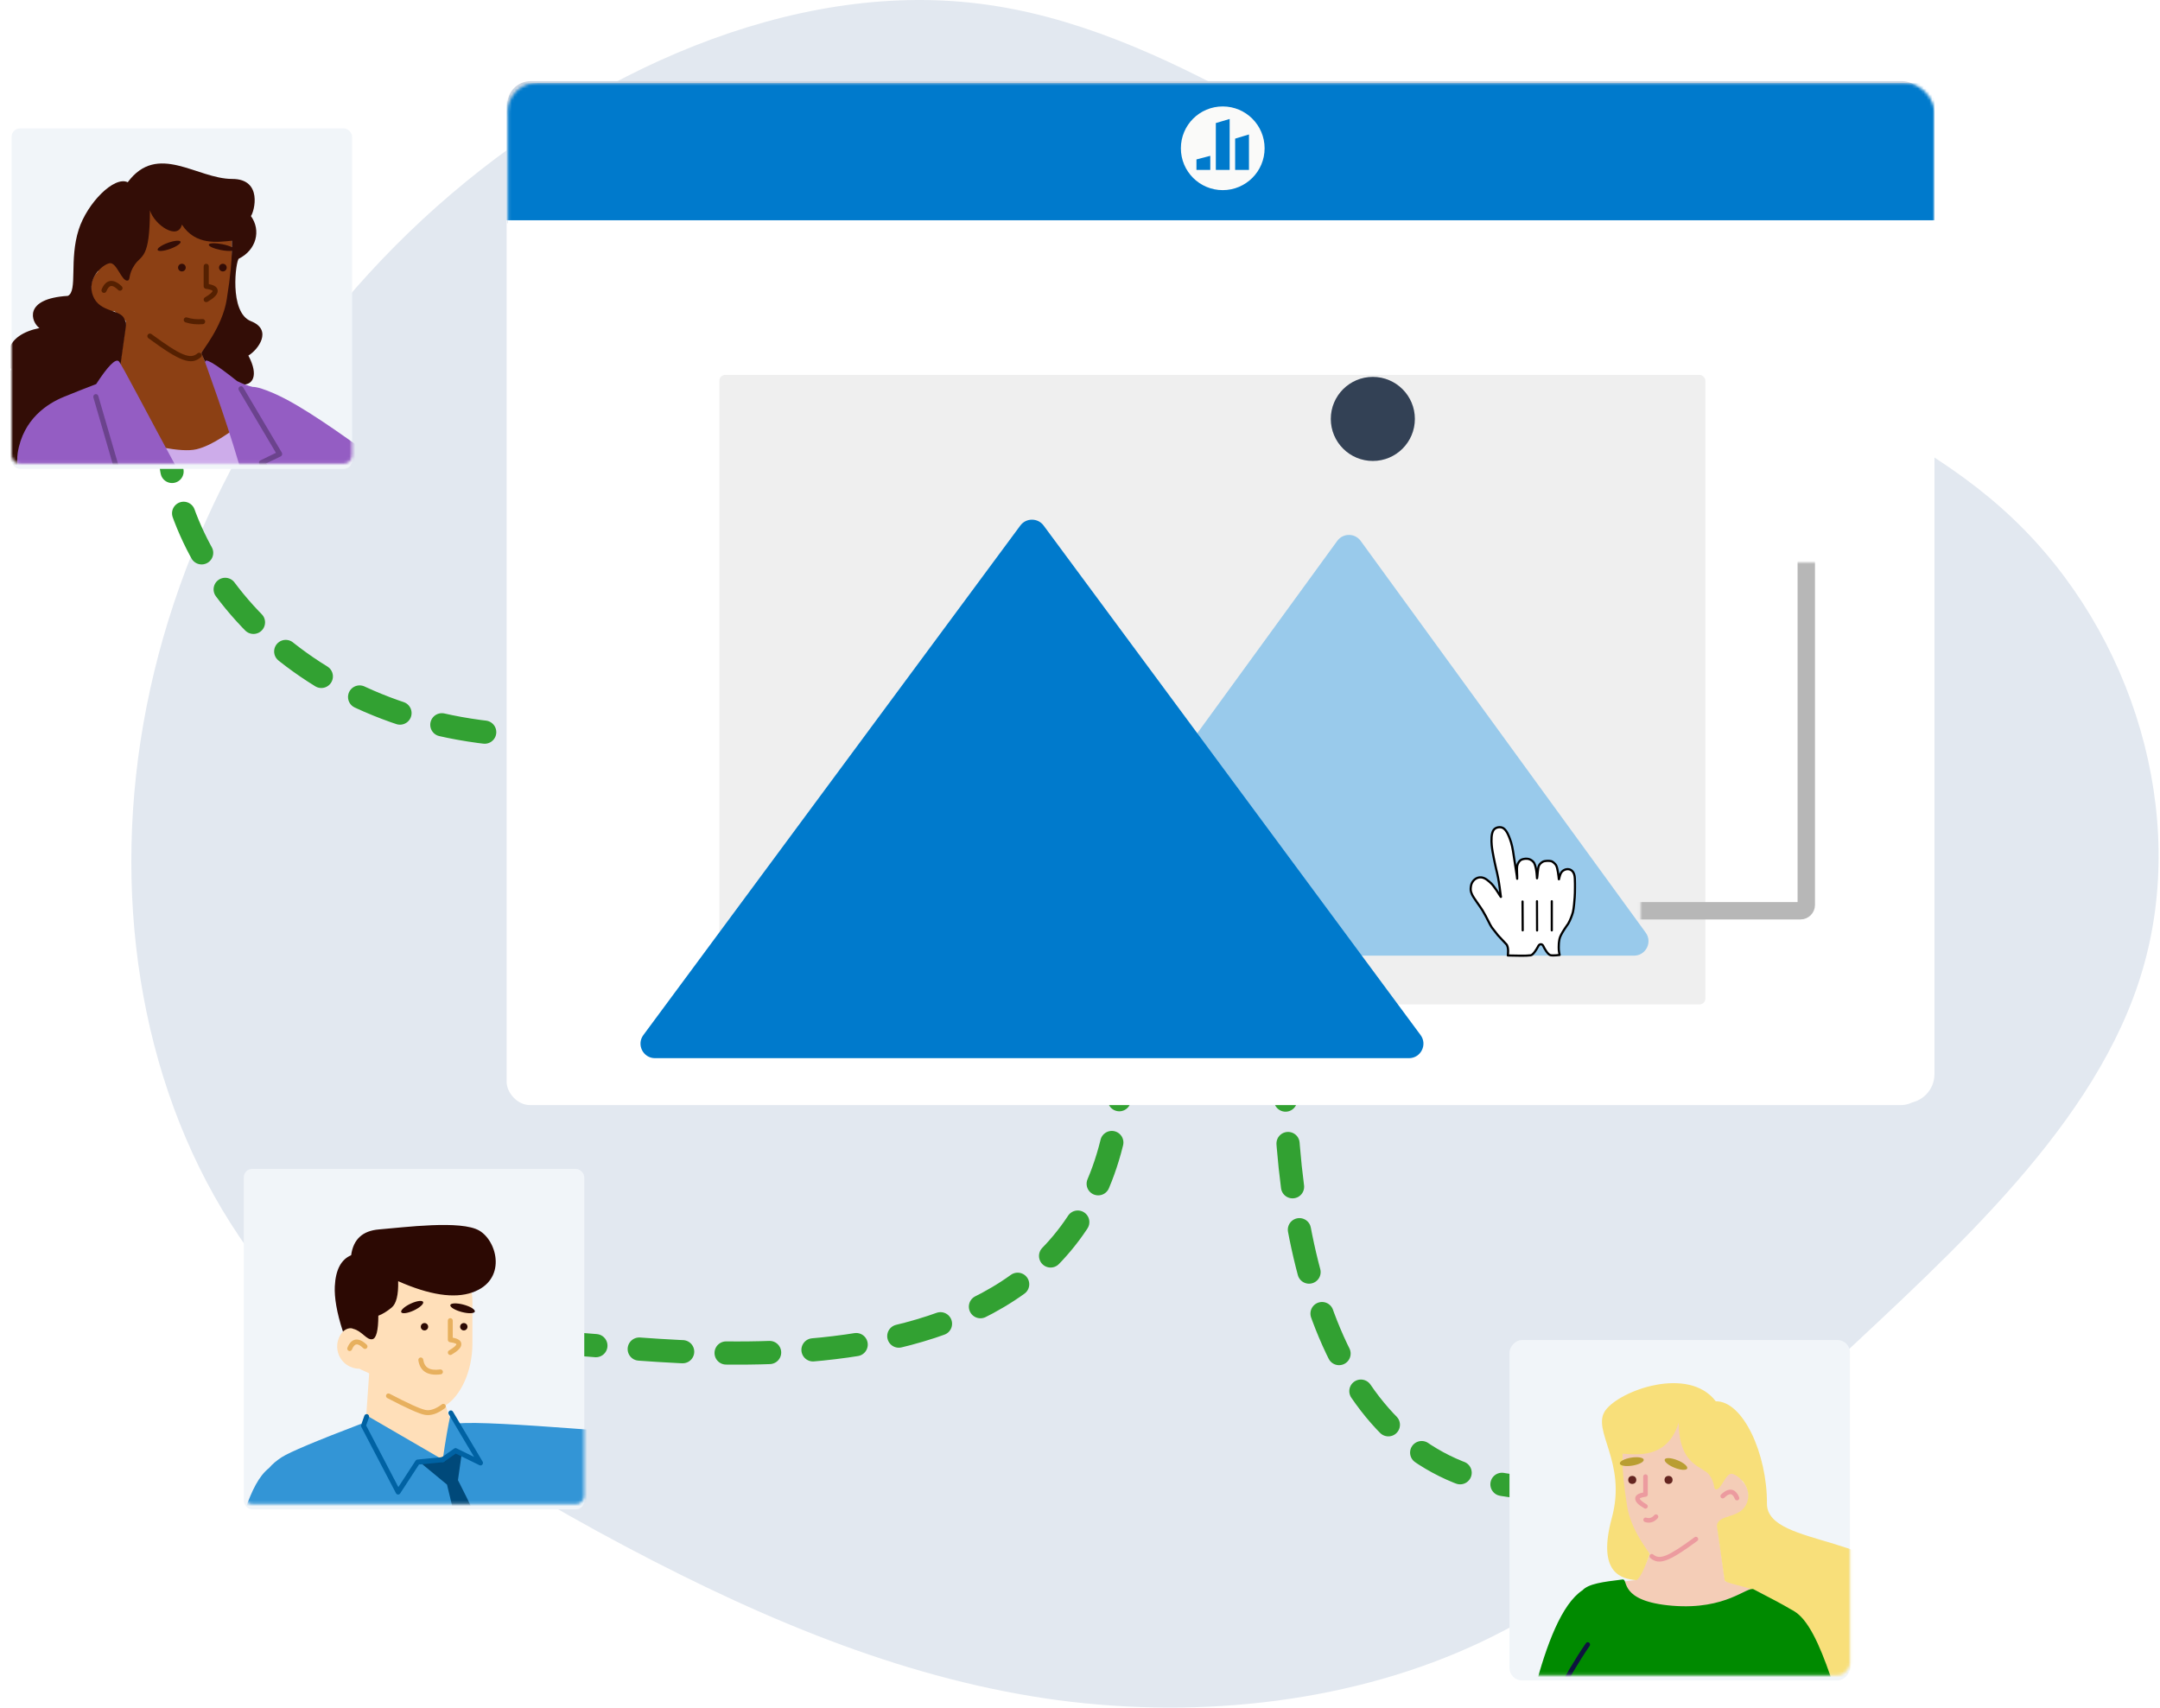 <svg width="745" height="589" viewBox="0 0 745 589" fill="none" xmlns="http://www.w3.org/2000/svg">
<path d="M631.641 471.069C589.371 510.567 554.428 545.763 510.89 566.36C467.353 586.956 415.079 593.082 364.779 586.434C314.619 579.656 266.291 560.233 215.426 533.249C164.562 506.266 111.161 471.852 79.6 422.056C47.898 372.26 38.035 307.082 50.575 243.599C63.115 179.985 98.058 118.066 150.613 71.269C203.168 24.601 273.195 -6.814 337.726 1.268C402.399 9.219 461.576 56.669 523.994 89.127C586.412 121.586 652.212 138.923 694.2 178.812C736.187 218.701 754.645 281.272 739.005 334.457C723.506 387.642 673.769 431.572 631.641 471.069Z" fill="#E2E8F0"/>
<path d="M57.928 147.704C57.928 197.648 106.706 253.741 187.076 253.741" stroke="#32A132" stroke-width="8" stroke-linecap="round" stroke-linejoin="round" stroke-dasharray="15 15"/>
<path d="M190.557 463.23C222.131 463.23 386.872 495.444 386.872 363.981" stroke="#32A132" stroke-width="8" stroke-linecap="round" stroke-linejoin="round" stroke-dasharray="15 15"/>
<path d="M532.966 513.241C467.798 513.241 443.131 448.222 443.132 364.981" stroke="#32A132" stroke-width="8" stroke-linecap="round" stroke-linejoin="round" stroke-dasharray="15 15"/>
<g filter="url(#filter0_d_2217_1001)">
<rect x="174.739" y="28.291" width="489" height="348.29" rx="8" fill="white"/>
</g>
<g filter="url(#filter1_d_2217_1001)">
<rect x="4" y="42.481" width="117.439" height="117.439" rx="2.89" fill="#F1F5F9"/>
</g>
<mask id="mask0_2217_1001" style="mask-type:alpha" maskUnits="userSpaceOnUse" x="4" y="42" width="118" height="118">
<rect x="4" y="42.481" width="117.439" height="117.439" rx="2.89" fill="#F8FAFC"/>
</mask>
<g mask="url(#mask0_2217_1001)">
<path fill-rule="evenodd" clip-rule="evenodd" d="M31.813 101.989C30.768 98.957 31.653 95.726 33.817 93.635C33.25 89.899 32.735 86.482 32.273 83.381C32.273 70.508 42.948 60.071 56.115 60.071C69.283 60.071 79.957 70.508 79.957 83.381V95.638C79.957 105.94 73.825 117.295 69.527 121.652C70.507 124.675 71.739 127.263 73.223 129.419C73.547 129.89 73.841 130.364 74.104 130.843C81.137 131.73 84.642 149.183 79.401 153.348C73.226 158.255 66.623 160.804 59.593 160.995C46.596 161.348 34.598 153.575 23.6 137.674C28.843 135.229 34.481 133.372 40.515 132.103L43.453 110.803C42.036 109.676 40.717 108.528 39.555 107.382C36.169 107.458 32.975 105.362 31.813 101.989Z" fill="#8C4014"/>
<path d="M68.131 121.877C65.686 123.968 62.59 122.853 52.223 115.226C51.831 114.937 51.278 115.021 50.989 115.414C50.7 115.807 50.784 116.359 51.177 116.648C62.206 124.762 65.913 126.099 69.279 123.219C69.65 122.902 69.693 122.345 69.376 121.974C69.059 121.604 68.502 121.56 68.131 121.877Z" fill="#552001"/>
<path d="M72.01 91.861C72.01 91.373 71.615 90.978 71.127 90.978C70.639 90.978 70.244 91.373 70.244 91.861V98.75C70.244 99.193 70.572 99.567 71.011 99.625C72.651 99.842 73.319 100.189 73.319 100.346C73.319 100.699 72.462 101.533 70.68 102.579C70.259 102.825 70.118 103.366 70.365 103.787C70.612 104.208 71.153 104.349 71.574 104.102C73.892 102.742 75.085 101.581 75.085 100.346C75.085 99.073 73.989 98.365 72.01 97.995V91.861Z" fill="#552001"/>
<path fill-rule="evenodd" clip-rule="evenodd" d="M79.957 85.249C79.96 84.513 79.957 83.785 79.957 83.031C75.214 83.474 67.501 84.797 62.738 77.468C61.413 83.031 53.31 77.687 51.7 72.526C51.7 89.362 48.827 87.878 46.512 91.238C44.09 94.754 45.106 96.557 44.035 96.776C41.941 97.203 40.258 90.272 37.748 90.799C35.238 91.325 29.791 96.169 32.08 102.055C34.368 107.942 41.651 106.591 42.919 110.069C43.29 111.089 43.528 110.571 43.453 112.207C43.418 112.955 42.28 120.172 40.801 131.698C40.702 132.472 25.076 135.759 24.295 137.903C23.515 140.047 37.622 151.212 36.939 153.46C35.151 159.338 32.512 163.284 29.21 163.621C24.645 164.088 20 162.711 13.602 157.103C3.869 167.24 -3.347 154.172 0.586 145.961C-7.869 145.961 -12.594 134.549 3.869 127.568C1.629 123.215 1.658 115.632 13.602 113.147C10.81 111.186 7.769 103.016 23.402 102.055C26.876 100.4 23.765 89.676 27.154 79.161C30.102 70.016 39.411 60.6 44.053 62.862C54.349 48.99 67.896 61.724 80.107 61.724C90.704 61.724 87.718 72.984 86.549 74.525C90.15 79.528 88.375 86.25 82.385 89.221C81.354 89.733 78.868 107.753 86.549 110.784C94.23 113.815 88.938 120.713 85.666 122.644C89.437 129.749 86.983 132.906 83.568 132.632C77.85 132.215 74.889 131.856 73.704 130.531C72.519 129.205 69.456 122.001 69.447 121.793C69.451 121.296 76.686 112.8 78.191 103.34C79.602 94.474 79.889 90.172 79.945 86.515C79.082 86.629 77.685 86.541 76.154 86.24C73.72 85.761 71.868 84.924 72.018 84.371C72.168 83.818 74.263 83.758 76.696 84.237C78.04 84.501 79.207 84.875 79.957 85.249ZM58.706 85.84C56.522 86.627 54.58 86.797 54.368 86.221C54.156 85.645 55.755 84.54 57.939 83.753C60.123 82.966 62.066 82.796 62.278 83.372C62.489 83.948 60.891 85.053 58.706 85.84ZM62.738 93.627C62.006 93.627 61.413 93.034 61.413 92.302C61.413 91.571 62.006 90.978 62.738 90.978C63.469 90.978 64.062 91.571 64.062 92.302C64.062 93.034 63.469 93.627 62.738 93.627ZM76.866 93.627C76.135 93.627 75.542 93.034 75.542 92.302C75.542 91.571 76.135 90.978 76.866 90.978C77.598 90.978 78.191 91.571 78.191 92.302C78.191 93.034 77.598 93.627 76.866 93.627Z" fill="#330D06"/>
<path d="M42 98.759C39.094 95.954 36.505 96.309 35.061 99.813C34.875 100.263 35.09 100.78 35.541 100.966C35.992 101.151 36.508 100.937 36.694 100.486C37.637 98.197 38.721 98.049 40.773 100.03C41.124 100.369 41.683 100.359 42.022 100.008C42.361 99.657 42.351 99.098 42 98.759Z" fill="#552001"/>
<path d="M69.821 110.056C67.828 110.212 66.064 110.027 64.526 109.507C64.064 109.351 63.563 109.598 63.407 110.06C63.251 110.522 63.498 111.024 63.961 111.18C65.736 111.78 67.737 111.991 69.959 111.817C70.445 111.779 70.808 111.354 70.77 110.868C70.733 110.382 70.308 110.018 69.821 110.056Z" fill="#552001"/>
<path fill-rule="evenodd" clip-rule="evenodd" d="M131.85 222.056C139.209 218.064 144.878 215.806 146.407 216.04C147.937 216.273 146.257 218.571 141.367 222.932C151.979 226.105 157.328 228.271 157.413 229.431C157.585 231.742 149.038 229.514 147.604 229.962C148.517 230.829 158.365 234.682 158.028 236.457C157.803 237.64 153.671 236.913 145.631 234.276C152.207 237.898 155.207 240.173 154.631 241.102C153.768 242.494 147.022 239.356 143.96 238.325C142.839 237.948 150.052 242.817 149.333 243.787C148.614 244.757 146.051 243.315 140.758 240.906C137.229 239.3 133.986 236.689 131.028 233.072C126.809 233.288 124.198 233.689 123.194 234.276C120.618 235.782 119.152 224.64 121.175 224.019C123.539 223.295 127.097 222.64 131.85 222.056ZM204.152 142.7C209.305 135.221 213.47 130.476 216.647 128.465C222.806 121.984 225.741 119.645 227.215 119.161C228.689 118.677 228.152 121.504 225.605 127.642C227.546 127.292 228.517 128.788 232.034 128.038C237.149 126.947 245.815 123.957 247.679 125.763C249.016 127.058 239.129 134.154 235.619 135.563C232.108 136.972 224.752 137.143 219.14 137.959L211.954 147.99L204.152 142.7Z" fill="#FFB5B9"/>
<path fill-rule="evenodd" clip-rule="evenodd" d="M67.774 154.965C78.936 152.351 93.181 135.58 98.378 139.546C104.814 144.455 97.824 180.362 94.677 213.761C91.934 242.874 94.444 269.922 81.341 274.926C53.206 285.67 9.678 185.143 8.104 172.667C7.367 166.823 11.024 159.319 19.074 150.153C24.839 143.589 56.611 157.579 67.774 154.965Z" fill="#CDACEA"/>
<path fill-rule="evenodd" clip-rule="evenodd" d="M102.823 221.351C107.545 221.367 118.848 221.618 123.751 221.351C128.041 221.117 129.289 225.468 127.496 234.402C122.148 235.649 113.651 238.561 107.992 239.867C108.535 242.653 109.193 245.198 109.904 247.552C114.014 261.163 119.891 268.377 115.557 278.712C113.839 282.807 89.557 291.276 85.282 285.186C83.248 294.612 30.152 291.276 21.714 285.186C18.21 282.657 22.018 266.166 24.059 251.332C21.983 250.748 20.666 249.828 20.25 248.515C15.988 235.039 4.243 168.123 6.098 156.28C7.953 144.437 16.537 139.139 21.959 136.916C25.573 135.434 29.308 133.958 33.164 132.488C37.193 126.305 39.783 123.666 40.935 124.571C42.663 125.928 77.858 196.356 90.413 209.427C94.475 187.335 71.792 128.518 70.837 125.141C70.252 123.075 73.901 125.179 81.782 131.452C83.769 132.422 85.552 133.089 87.131 133.454C88.614 133.43 91.17 134.247 94.475 135.696C94.835 135.846 95.147 135.986 95.412 136.115C112.754 144.001 145.373 171.303 160.642 179.684C170.528 164.584 182.989 161.002 207.822 134.518C210.804 131.337 214.601 133.643 219.212 141.435C189.342 186.604 169.818 209.114 160.642 208.964C153.852 208.854 129.037 197.679 107.992 186.033C107.842 198.379 101.144 209.426 102.823 221.351Z" fill="#945DC3"/>
<path d="M49.983 187.973C49.962 188.325 50.14 188.658 50.438 188.828L80.84 206.153C81.267 206.396 81.804 206.235 82.04 205.793C82.275 205.352 82.119 204.796 81.692 204.553L51.78 187.507L52.878 168.912C52.915 168.293 52.358 167.818 51.778 167.971L43.647 170.122L33.906 136.586C33.766 136.103 33.273 135.829 32.806 135.974C32.339 136.119 32.074 136.629 32.215 137.112L42.199 171.487C42.335 171.956 42.805 172.231 43.264 172.109L51.041 170.052L49.983 187.973Z" fill="#6B438D"/>
<path d="M89.821 158.8C89.253 159.076 89.137 159.86 89.599 160.299L98.508 168.777L93.927 206.28C93.866 206.781 94.208 207.238 94.692 207.301C95.176 207.364 95.618 207.01 95.679 206.509L100.317 168.538C100.353 168.245 100.249 167.952 100.039 167.752L91.762 159.876L96.82 157.42C97.297 157.188 97.473 156.579 97.198 156.115L83.884 133.648C83.629 133.218 83.085 133.083 82.669 133.347C82.254 133.611 82.123 134.173 82.378 134.603L95.176 156.2L89.821 158.8Z" fill="#6B438D"/>
</g>
<g filter="url(#filter2_d_2217_1001)">
<rect width="117.439" height="117.439" rx="4.346" transform="matrix(-1 0 0 1 638.071 460.407)" fill="#F1F5F9"/>
</g>
<mask id="mask1_2217_1001" style="mask-type:alpha" maskUnits="userSpaceOnUse" x="520" y="460" width="119" height="118">
<rect width="117.439" height="117.439" rx="4.346" transform="matrix(-1 0 0 1 638.071 460.407)" fill="#F8FAFC"/>
</mask>
<g mask="url(#mask1_2217_1001)">
<path fill-rule="evenodd" clip-rule="evenodd" d="M602.745 518.393C603.68 515.678 602.887 512.785 600.95 510.912C601.458 507.567 601.919 504.507 602.332 501.731C602.332 490.203 592.774 480.857 580.983 480.857C569.192 480.857 559.633 490.203 559.633 501.731V512.706C559.633 521.931 565.124 532.099 568.973 536C568.095 538.707 566.992 541.025 565.664 542.955C565.373 543.377 564.455 544.615 564.219 545.043C541.053 546.678 554.966 562.018 562.868 566.364C567.702 569.024 572.6 571.087 577.868 571.23C589.507 571.547 600.25 564.586 610.099 550.348C605.404 548.158 600.355 546.495 594.952 545.359L592.321 526.285C593.59 525.276 594.771 524.248 595.811 523.222C598.844 523.29 601.704 521.413 602.745 518.393Z" fill="#F4CDB7"/>
<path d="M570.223 536.202C572.412 538.075 575.185 537.075 584.468 530.246C584.819 529.987 585.314 530.062 585.573 530.414C585.832 530.766 585.757 531.261 585.405 531.52C575.529 538.786 572.209 539.982 569.195 537.404C568.863 537.12 568.824 536.621 569.108 536.289C569.392 535.957 569.891 535.918 570.223 536.202Z" fill="#EC9B9F"/>
<path d="M571.764 523.673C572.053 523.346 572.023 522.846 571.696 522.557C571.369 522.267 570.869 522.298 570.58 522.625C569.748 523.565 568.878 523.831 567.833 523.493C567.417 523.359 566.972 523.587 566.837 524.003C566.703 524.418 566.931 524.864 567.347 524.998C569.009 525.535 570.527 525.07 571.764 523.673Z" fill="#EC9B9F"/>
<path d="M566.75 509.323C566.75 508.887 567.104 508.533 567.54 508.533C567.977 508.533 568.331 508.887 568.331 509.323V515.492C568.331 515.889 568.037 516.224 567.644 516.276C566.175 516.47 565.577 516.781 565.577 516.922C565.577 517.238 566.345 517.985 567.94 518.921C568.317 519.142 568.443 519.626 568.223 520.003C568.002 520.38 567.517 520.506 567.14 520.285C565.064 519.067 563.996 518.027 563.996 516.922C563.996 515.782 564.978 515.147 566.75 514.817V509.323Z" fill="#EC9B9F"/>
<path fill-rule="evenodd" clip-rule="evenodd" d="M559.634 503.403C559.631 502.744 559.633 502.092 559.633 501.416C566.774 502.084 575.448 502.084 579.006 490.681C579.006 505.757 587.509 505.757 589.582 508.766C591.751 511.914 590.841 513.529 591.8 513.724C593.675 514.107 595.182 507.901 597.43 508.372C599.677 508.844 604.555 513.181 602.506 518.452C600.456 523.723 593.447 522.301 592.277 525.64C592.062 526.252 592.277 527.2 592.467 528.384C593.929 538.691 594.717 544.269 594.831 545.118C595.002 546.391 607.681 547.926 609.215 550.959C610.189 552.885 597.797 562.018 598.374 563.931C602.357 577.151 608.038 585.391 615.415 588.653C633.674 596.726 661.618 578.364 658.493 553.456C655.367 528.547 609.341 534.335 609.433 518.659C609.534 501.51 601.178 483.181 591.784 483.356C582.405 471.01 558.705 479.567 553.73 486.476C548.756 493.385 561.215 504.158 555.944 523.531C550.672 542.904 559.544 544.571 564.219 545.043C565.8 545.203 568.958 536.377 568.973 536C568.97 535.555 562.563 528.074 561.215 519.603C559.951 511.663 559.694 507.811 559.644 504.536C559.644 504.536 559.644 504.444 559.644 504.183C559.644 504.183 559.644 503.721 559.634 503.403Z" fill="#F8DF7A"/>
<path d="M593.622 515.501C596.224 512.989 598.542 513.306 599.836 516.444C600.002 516.848 599.81 517.31 599.406 517.476C599.002 517.643 598.54 517.45 598.374 517.047C597.529 514.997 596.558 514.864 594.721 516.638C594.406 516.942 593.906 516.933 593.603 516.619C593.299 516.305 593.308 515.804 593.622 515.501Z" fill="#EC9B9F"/>
<path fill-rule="evenodd" clip-rule="evenodd" d="M612.062 614.871C621.461 628.879 631.058 640.574 635.524 641.944C646.056 645.175 698.564 604.128 702.269 601.419C705.974 598.71 699.686 589.211 698.786 589.211C671.084 604.128 654.99 604.128 643.533 614.107C636.054 597.27 629.934 565.116 620.31 556.856C619.482 556.145 618.57 555.553 617.593 555.07C615.422 553.751 611.176 551.463 604.857 548.207C602.608 547.048 595.489 555.394 576.818 553.875C558.147 552.355 561.744 544.563 559.647 544.816C552.825 545.639 547.904 546.287 545.795 548.55C531.548 557.901 524.498 604.97 520.99 623.687C502.423 621.761 495.117 624.572 463.68 618.232C459.904 617.47 458.27 621.188 458.778 629.386C500.828 645.883 525.969 652.35 534.203 648.785C530.098 660.511 525.894 670.243 529.219 678.215C533.209 687.781 600.955 692.967 613.252 684.044C625.548 675.121 600.081 649.107 602.684 636.511C603.907 630.59 607.906 623.16 612.062 614.871Z" fill="#008A00"/>
<path d="M548.282 567.739C544.537 573.188 540.917 579.318 537.423 586.129C536.755 587.431 536.255 588.732 535.91 590.037C534.621 594.917 535.315 598.793 537.845 605.631C538.908 608.505 539.162 609.232 539.482 610.471C542.563 622.388 539.24 639.941 529.568 663.183C529.395 663.598 528.93 663.789 528.529 663.611C528.128 663.432 527.942 662.951 528.115 662.536C537.659 639.602 540.921 622.37 537.955 610.894C537.655 609.734 537.407 609.025 536.368 606.216C533.726 599.075 532.981 594.917 534.385 589.605C534.76 588.183 535.304 586.771 536.026 585.362C539.551 578.491 543.206 572.3 546.994 566.791C547.247 566.423 547.74 566.336 548.096 566.598C548.452 566.86 548.535 567.371 548.282 567.739Z" fill="#0E143F"/>
<circle cx="1.391" cy="1.391" r="1.391" transform="matrix(-1 0 0 1 576.886 509.077)" fill="#642520"/>
<ellipse cx="4.172" cy="1.391" rx="4.172" ry="1.391" transform="matrix(-0.928 -0.373 -0.373 0.928 582.448 505.24)" fill="#B99E32"/>
<ellipse cx="562.81" cy="504.168" rx="4.172" ry="1.391" transform="rotate(-9.263 562.81 504.168)" fill="#B99E32"/>
<circle cx="1.391" cy="1.391" r="1.391" transform="matrix(-1 0 0 1 564.371 509.077)" fill="#642520"/>
</g>
<g filter="url(#filter3_d_2217_1001)">
<rect x="84.08" y="401.386" width="117.439" height="117.439" rx="2.89" fill="#F1F5F9"/>
</g>
<mask id="mask2_2217_1001" style="mask-type:alpha" maskUnits="userSpaceOnUse" x="84" y="401" width="118" height="118">
<rect x="84.08" y="401.386" width="117.439" height="117.439" rx="2.89" fill="#F8FAFC"/>
</mask>
<g mask="url(#mask2_2217_1001)">
<path fill-rule="evenodd" clip-rule="evenodd" d="M123.984 472.119C120.791 472.124 117.806 470.124 116.708 466.938C115.705 464.026 116.555 460.924 118.633 458.915C118.088 455.329 117.594 452.047 117.151 449.069C117.151 436.707 127.401 426.685 140.046 426.685C152.69 426.685 162.94 436.707 162.94 449.069V463.383C162.94 473.363 158.638 481.631 153.737 484.733C154.769 488.757 156.199 492.095 158.025 494.749C161.389 499.635 161.331 504.93 157.853 510.633H124.782L127.326 473.739C127.052 473.482 124.242 472.377 123.984 472.119Z" fill="#FFDFB9"/>
<path d="M156.157 455.516C156.157 455.048 155.777 454.668 155.309 454.668C154.841 454.668 154.461 455.048 154.461 455.516V462.131C154.461 462.557 154.776 462.916 155.198 462.972C156.773 463.18 157.414 463.513 157.414 463.664C157.414 464.003 156.591 464.804 154.88 465.808C154.476 466.045 154.341 466.564 154.578 466.968C154.815 467.372 155.334 467.508 155.738 467.271C157.965 465.965 159.11 464.85 159.11 463.664C159.11 462.442 158.057 461.762 156.157 461.407V455.516Z" fill="#E7B05E"/>
<path d="M144.294 469.205C144.844 472.999 147.557 474.648 152.03 474.049C152.494 473.986 152.82 473.56 152.758 473.095C152.695 472.631 152.269 472.305 151.804 472.368C148.187 472.853 146.377 471.752 145.973 468.962C145.905 468.498 145.475 468.177 145.012 468.244C144.548 468.311 144.227 468.742 144.294 469.205Z" fill="#E7B05E"/>
<path fill-rule="evenodd" clip-rule="evenodd" d="M142.534 452.105C140.437 453.049 138.571 453.254 138.368 452.562C138.164 451.87 139.699 450.544 141.797 449.599C143.894 448.655 145.76 448.45 145.963 449.142C146.167 449.834 144.632 451.161 142.534 452.105ZM159.288 452.558C156.951 451.945 155.173 450.874 155.317 450.166C155.461 449.458 157.472 449.381 159.809 449.994C162.146 450.607 163.924 451.678 163.78 452.386C163.636 453.094 161.625 453.171 159.288 452.558ZM146.405 458.908C145.703 458.908 145.133 458.338 145.133 457.636C145.133 456.933 145.703 456.364 146.405 456.364C147.108 456.364 147.677 456.933 147.677 457.636C147.677 458.338 147.108 458.908 146.405 458.908ZM159.973 458.908C159.27 458.908 158.701 458.338 158.701 457.636C158.701 456.933 159.27 456.364 159.973 456.364C160.675 456.364 161.245 456.933 161.245 457.636C161.245 458.338 160.675 458.908 159.973 458.908ZM121.804 458.356C121.398 458.101 119.868 457.821 118.29 459.315C116.104 452.688 115.294 447.46 115.476 443.714C115.752 438.019 117.631 434.438 121.112 432.969C121.854 427.485 125.06 424.518 130.731 424.067C139.238 423.389 159.062 420.749 165.359 424.504C171.657 428.258 174.86 441.65 162.905 445.807C156.631 447.988 148.105 446.693 137.326 441.92C137.444 446.668 136.692 449.707 135.069 451.038C133.446 452.368 131.921 453.299 130.493 453.83C130.469 458.957 129.786 461.658 128.446 461.932C126.435 462.342 124.868 459.063 121.804 458.356Z" fill="#2C0903"/>
<path d="M126.491 463.837C123.701 461.143 121.215 461.483 119.828 464.848C119.649 465.281 119.855 465.777 120.288 465.955C120.721 466.134 121.217 465.927 121.396 465.494C122.301 463.297 123.342 463.154 125.313 465.057C125.65 465.382 126.187 465.373 126.512 465.036C126.837 464.699 126.828 464.162 126.491 463.837Z" fill="#E7B05E"/>
<path d="M152.4 484.407C150.217 486.047 148.33 486.668 146.728 486.341C144.964 485.981 140.804 484.104 134.369 480.743C133.954 480.526 133.441 480.686 133.224 481.102C133.008 481.517 133.168 482.029 133.583 482.246C140.177 485.69 144.406 487.598 146.389 488.003C148.535 488.44 150.882 487.669 153.419 485.763C153.793 485.481 153.869 484.95 153.587 484.575C153.306 484.201 152.774 484.126 152.4 484.407Z" fill="#E7B05E"/>
<path fill-rule="evenodd" clip-rule="evenodd" d="M92.812 506.352C93.904 505.055 95.341 503.817 97.209 502.617C99.93 500.869 109.023 497.043 124.488 491.14C125.835 492.396 125.111 487.432 127.172 488.643C130.593 490.655 139.105 495.601 152.709 503.482C153.621 497.02 154.552 491.652 155.502 487.378C156.393 489 157.222 490.206 157.99 490.996C169.081 489.774 226.726 495.376 234.131 495.347C236.437 484.202 256.505 472.606 280.424 441.145C283.296 437.366 286.07 439.133 292.052 446.686C270.372 488.096 245.467 518.81 240.057 520.241C236.77 521.11 213.539 527.958 192.55 532.877C196.298 552.39 193.651 574.342 195.629 588.163C198.848 610.655 206.52 620.436 201.118 633.39C196.84 643.648 123.541 650.526 111.002 639.64C103.858 633.439 108.8 618.764 112.018 605.685C99.171 581.627 80.784 531.207 84.588 520.566C86.888 514.133 89.254 509.142 92.812 506.352Z" fill="#3395D6"/>
<path d="M170.266 640.922C170.275 641.407 169.902 641.806 169.433 641.815C168.965 641.823 168.579 641.437 168.571 640.953C168.03 608.772 167.603 587.61 167.29 577.471C167.275 576.987 167.643 576.582 168.111 576.566C168.579 576.551 168.97 576.931 168.985 577.415C169.299 587.566 169.726 608.733 170.266 640.922ZM167.834 552.952C167.876 553.434 167.532 553.861 167.066 553.904C166.599 553.947 166.187 553.592 166.145 553.109C165.724 548.257 165.249 544.578 164.724 542.084C162.427 531.157 158.163 518.407 151.933 503.837C151.744 503.394 151.937 502.876 152.366 502.68C152.794 502.484 153.295 502.684 153.484 503.127C159.757 517.798 164.057 530.657 166.381 541.711C166.924 544.29 167.407 548.034 167.834 552.952Z" fill="#0E143F"/>
<path fill-rule="evenodd" clip-rule="evenodd" d="M174.213 549.633L161.989 556.537C161.984 556.415 161.979 556.294 161.973 556.173C161.503 545.79 158.902 531.095 154.173 512.087L145.104 504.599L152.799 503.482L157.108 500.648L159.219 501.641L157.958 510.543C166.18 526.607 171.598 539.637 174.213 549.633ZM177.621 566.662C179.091 575.554 180.582 586.519 182.095 599.556L172.086 615.554L160.161 599.396C160.667 593.841 161.075 588.652 161.386 583.828L177.621 566.662Z" fill="#00497A"/>
<path d="M152.788 504.356C153.254 504.311 153.597 503.883 153.553 503.401C153.51 502.918 153.096 502.564 152.63 502.609L143.957 503.446C143.704 503.471 143.475 503.612 143.333 503.83L137.396 512.946L126.288 491.691L127.257 488.944C127.417 488.489 127.191 487.985 126.751 487.819C126.311 487.653 125.824 487.888 125.664 488.343L124.564 491.461C124.481 491.697 124.5 491.958 124.615 492.179L136.57 515.055C136.873 515.635 137.663 515.675 138.02 515.128L144.515 505.155L152.788 504.356Z" fill="#0062A3"/>
<path d="M157.477 499.584C157.205 499.451 156.885 499.476 156.637 499.652L152.231 502.757C151.844 503.03 151.744 503.576 152.008 503.976C152.272 504.377 152.799 504.48 153.186 504.207L157.19 501.384L165.366 505.392C166.129 505.766 166.894 504.884 166.452 504.14L156.224 486.919C155.979 486.506 155.457 486.377 155.058 486.631C154.659 486.884 154.534 487.425 154.78 487.837L163.512 502.542L157.477 499.584Z" fill="#0062A3"/>
<path fill-rule="evenodd" clip-rule="evenodd" d="M285.862 435.721C287.406 430.365 288.659 427.103 289.621 425.933C290.583 424.763 291.41 425.284 292.103 427.495C298.453 421.475 302.107 418.724 303.063 419.242C304.97 420.274 298.867 426.34 298.49 427.776C299.637 427.448 300.645 426.631 301.872 427.819C302.689 428.61 302.359 429.882 300.881 431.634C302.422 430.533 303.411 430.462 303.849 431.419C304.506 432.855 305.589 433.046 303.219 435.102C302.352 435.854 305.042 434.655 305.439 435.754C305.837 436.854 308.211 435.879 303.621 439.112C300.562 441.268 296.856 442.671 292.503 443.323L290.998 445.641L283.226 439.411L285.862 435.721ZM193.343 536.365C199.396 530.985 203.162 528.233 204.642 528.109C206.122 527.986 205.029 530.511 201.365 535.685C211.956 536.282 217.414 537.114 217.736 538.179C218.379 540.304 209.917 540.13 208.669 540.869C209.704 541.476 219.723 542.88 219.779 544.616C219.815 545.774 215.797 546.017 207.723 545.346C214.632 547.265 217.915 548.724 217.57 549.721C217.053 551.217 210.086 549.788 207.005 549.508C205.878 549.406 213.643 552.349 213.173 553.418C212.703 554.486 210.004 553.71 204.548 552.639C200.912 551.924 197.332 550.206 193.809 547.483L190.917 550.222C189.622 545.346 188.066 544.616 186.199 542.731C187.787 541.316 190.168 539.194 193.343 536.365Z" fill="#FFB5B9"/>
</g>
<path d="M355.199 111.567C355.199 109.556 356.829 107.926 358.84 107.926H470.252C472.263 107.926 473.893 109.556 473.893 111.567V292.207H355.199V111.567Z" fill="#007ACC"/>
<path d="M478.99 186.959C478.99 184.948 480.62 183.318 482.631 183.318H596.228C598.238 183.318 599.868 184.948 599.868 186.959V292.207H478.99V186.959Z" fill="#E8D9F5"/>
<path d="M229.223 223.368C229.223 221.357 230.853 219.727 232.864 219.727H347.189C349.2 219.727 350.83 221.357 350.83 223.368V292.207H229.223V223.368Z" fill="#E8D9F5"/>
<path d="M194.611 293.43L634.298 292.818" stroke="#007ACC" stroke-width="3.234" stroke-linecap="round"/>
<path d="M277.723 332.985C277.529 332.985 277.347 332.912 277.177 332.767C277.032 332.597 276.959 332.415 276.959 332.221C276.959 332.075 276.971 331.966 276.995 331.893L285.551 308.518C285.624 308.227 285.782 307.984 286.025 307.79C286.267 307.596 286.583 307.499 286.971 307.499H292.36C292.748 307.499 293.064 307.596 293.306 307.79C293.549 307.984 293.707 308.227 293.78 308.518L302.3 331.893L302.372 332.221C302.372 332.415 302.287 332.597 302.117 332.767C301.972 332.912 301.79 332.985 301.571 332.985H297.093C296.51 332.985 296.122 332.73 295.928 332.221L294.508 328.507H284.787L283.403 332.221C283.209 332.73 282.808 332.985 282.202 332.985H277.723ZM293.052 323.264L289.666 313.652L286.279 323.264H293.052Z" fill="#E8D9F5"/>
<path d="M404.823 332.985C404.58 332.985 404.361 332.9 404.167 332.73C403.997 332.536 403.912 332.318 403.912 332.075V308.409C403.912 308.142 403.997 307.924 404.167 307.754C404.361 307.584 404.58 307.499 404.823 307.499H415.927C418.986 307.499 421.255 308.13 422.736 309.392C424.241 310.63 424.993 312.402 424.993 314.708C424.993 315.921 424.678 316.953 424.047 317.803C423.44 318.628 422.748 319.235 421.971 319.623C422.966 320.084 423.804 320.825 424.484 321.844C425.163 322.863 425.503 324.004 425.503 325.266C425.503 327.694 424.702 329.587 423.1 330.946C421.498 332.306 419.216 332.985 416.255 332.985H404.823ZM415.199 317.621C416.17 317.621 416.91 317.378 417.42 316.892C417.93 316.383 418.185 315.715 418.185 314.89C418.185 314.089 417.93 313.446 417.42 312.96C416.91 312.475 416.17 312.232 415.199 312.232H410.466V317.621H415.199ZM415.527 328.252C416.522 328.252 417.299 327.961 417.857 327.378C418.415 326.796 418.694 326.092 418.694 325.266C418.694 324.393 418.415 323.677 417.857 323.118C417.299 322.536 416.522 322.244 415.527 322.244H410.466V328.252H415.527Z" fill="#007ACC"/>
<path d="M539.645 333.349C536.174 333.349 533.455 332.512 531.489 330.837C529.548 329.138 528.516 326.686 528.395 323.482C528.37 322.827 528.358 321.759 528.358 320.278C528.358 318.773 528.37 317.681 528.395 317.001C528.516 313.846 529.572 311.419 531.562 309.72C533.553 307.996 536.247 307.135 539.645 307.135C541.781 307.135 543.699 307.499 545.398 308.227C547.097 308.931 548.432 309.95 549.403 311.285C550.398 312.596 550.908 314.137 550.932 315.909V315.982C550.932 316.176 550.847 316.346 550.677 316.492C550.531 316.613 550.361 316.674 550.167 316.674H545.252C544.936 316.674 544.694 316.613 544.524 316.492C544.354 316.346 544.208 316.091 544.087 315.727C543.747 314.489 543.213 313.627 542.485 313.142C541.757 312.632 540.798 312.377 539.609 312.377C536.744 312.377 535.264 313.979 535.167 317.183C535.142 317.839 535.13 318.846 535.13 320.205C535.13 321.565 535.142 322.596 535.167 323.3C535.264 326.504 536.744 328.106 539.609 328.106C540.798 328.106 541.769 327.851 542.521 327.342C543.274 326.808 543.796 325.946 544.087 324.757C544.184 324.392 544.318 324.15 544.487 324.028C544.657 323.883 544.912 323.81 545.252 323.81H550.167C550.386 323.81 550.568 323.883 550.713 324.028C550.883 324.174 550.956 324.356 550.932 324.575C550.908 326.346 550.398 327.9 549.403 329.235C548.432 330.546 547.097 331.565 545.398 332.293C543.699 332.997 541.781 333.349 539.645 333.349Z" fill="#E8D9F5"/>
<path d="M175 36C175 31.582 178.582 28 183 28H656C660.418 28 664 31.582 664 36V77H175V36Z" fill="#CBD5E1"/>
<g filter="url(#filter4_d_2217_1001)">
<rect x="175.104" y="28.631" width="492.103" height="349.893" rx="10" fill="white"/>
</g>
<mask id="mask3_2217_1001" style="mask-type:luminance" maskUnits="userSpaceOnUse" x="175" y="28" width="493" height="351">
<rect x="175.104" y="28.631" width="492.103" height="349.893" rx="10" fill="white"/>
</mask>
<g mask="url(#mask3_2217_1001)">
<rect x="172.793" y="28.631" width="494.414" height="47.345" fill="#007ACC"/>
</g>
<path d="M188.399 251.5L181.186 258.486L178.262 255.657L177.98 255.381L177.414 255.93L177.699 256.203L181.186 259.583L188.966 252.049L188.399 251.5Z" fill="black" stroke="white"/>
<mask id="mask4_2217_1001" style="mask-type:luminance" maskUnits="userSpaceOnUse" x="176" y="250" width="14" height="11">
<path d="M188.399 251.5L181.186 258.486L178.262 255.657L177.98 255.381L177.414 255.93L177.699 256.203L181.186 259.583L188.966 252.049L188.399 251.5Z" fill="white" stroke="white"/>
</mask>
<g mask="url(#mask4_2217_1001)">
</g>
<path fill-rule="evenodd" clip-rule="evenodd" d="M407.293 51.149C407.293 43.158 413.739 36.714 421.733 36.714C429.705 36.714 436.172 43.18 436.172 51.149C436.172 59.118 429.705 65.583 421.733 65.583C413.761 65.583 407.293 59.139 407.293 51.149ZM412.665 58.602H417.435V53.748L412.665 54.994V58.602ZM419.348 58.602V42.45L424.118 41.032V58.602H419.348ZM426.009 58.602H430.779V46.38L426.009 47.819V58.602Z" fill="#FAFAF9"/>
<rect x="248.132" y="129.313" width="340.059" height="217.147" rx="2" fill="#EFEFEF"/>
<mask id="path-62-inside-1_2217_1001" fill="white">
<rect x="282.941" y="97" width="340.059" height="217.147" rx="2"/>
</mask>
<rect x="282.941" y="97" width="340.059" height="217.147" rx="2" stroke="#B7B7B7" stroke-width="6" mask="url(#path-62-inside-1_2217_1001)"/>
<path d="M461.22 186.572C463.217 183.828 467.31 183.828 469.306 186.572L567.616 321.695C570.02 325 567.66 329.637 563.573 329.637H366.954C362.867 329.637 360.506 325 362.911 321.695L461.22 186.572Z" fill="#99CAEB"/>
<path d="M351.914 181.278C353.913 178.577 357.955 178.577 359.953 181.278L489.969 357.026C492.41 360.326 490.054 365 485.949 365H225.918C221.813 365 219.457 360.326 221.899 357.026L351.914 181.278Z" fill="#007ACC"/>
<circle cx="473.5" cy="144.5" r="14.5" fill="#334155"/>
<g filter="url(#filter5_d_2217_1001)">
<path d="M514.519 315.884C513.805 314.842 512.938 312.711 511.394 310.124C510.519 308.66 508.349 305.905 507.703 304.506C507.142 303.269 507.203 302.714 507.336 301.689C507.572 299.866 509.191 298.446 510.919 298.638C512.224 298.78 513.33 299.776 514.326 300.717C514.926 301.283 515.666 302.383 516.111 303.005C516.521 303.574 516.621 303.809 517.059 304.482C517.637 305.374 517.818 305.815 517.597 304.834C517.418 303.394 517.126 300.934 516.704 298.76C516.382 297.111 516.304 296.852 515.998 295.586C515.673 294.239 515.507 293.296 515.203 291.867C514.992 290.857 514.612 288.792 514.509 287.631C514.366 286.043 514.29 283.453 515.173 282.263C515.864 281.331 517.451 281.049 518.434 281.624C519.721 282.376 520.453 284.536 520.787 285.398C521.388 286.949 521.76 288.74 522.085 291.092C522.497 294.085 523.256 298.24 523.281 299.114C523.342 298.043 523.11 295.787 523.271 294.759C523.417 293.827 524.096 292.744 524.946 292.451C525.665 292.204 526.507 292.114 527.249 292.291C528.036 292.477 528.866 293.127 529.175 293.74C530.085 295.551 530.103 299.253 530.14 299.056C530.357 297.964 530.319 295.488 530.854 294.457C531.206 293.777 532.104 293.165 532.582 293.066C533.321 292.915 534.229 292.869 535.006 293.043C535.632 293.185 536.479 294.045 536.708 294.457C537.256 295.456 537.568 298.281 537.661 299.271C537.698 299.68 537.847 298.133 538.397 297.134C539.418 295.279 543.031 294.919 543.169 298.989C543.232 300.888 543.22 300.801 543.22 302.078C543.22 303.579 543.19 304.482 543.119 305.568C543.041 306.73 542.825 309.354 542.511 310.626C542.294 311.5 541.578 313.465 540.871 314.644C540.871 314.644 538.171 318.273 537.877 319.908C537.58 321.54 537.678 321.551 537.62 322.71C537.563 323.865 537.925 325.387 537.925 325.387C537.925 325.387 535.908 325.689 534.822 325.488C533.839 325.306 532.622 323.047 532.308 322.356C531.875 321.403 530.953 321.586 530.593 322.289C530.027 323.401 528.81 325.396 527.95 325.52C526.271 325.764 522.786 325.61 520.058 325.578C520.058 325.578 520.523 322.643 519.487 321.636C518.721 320.884 517.401 319.359 516.611 318.558L514.519 315.884Z" fill="white"/>
<path fill-rule="evenodd" clip-rule="evenodd" d="M514.519 315.884C513.805 314.842 512.938 312.711 511.394 310.124C510.519 308.66 508.349 305.905 507.703 304.506C507.142 303.269 507.203 302.714 507.336 301.689C507.572 299.866 509.191 298.446 510.919 298.638C512.224 298.78 513.33 299.776 514.326 300.717C514.926 301.283 515.666 302.383 516.111 303.005C516.521 303.574 516.621 303.809 517.059 304.482C517.637 305.374 517.818 305.815 517.597 304.834C517.418 303.394 517.126 300.934 516.704 298.76C516.382 297.111 516.304 296.852 515.998 295.586C515.673 294.239 515.507 293.296 515.203 291.867C514.992 290.857 514.612 288.792 514.509 287.631C514.366 286.043 514.29 283.453 515.173 282.263C515.864 281.331 517.451 281.049 518.434 281.624C519.721 282.376 520.453 284.536 520.787 285.398C521.388 286.949 521.76 288.74 522.085 291.092C522.497 294.085 523.256 298.24 523.281 299.114C523.342 298.043 523.11 295.787 523.271 294.759C523.417 293.827 524.096 292.744 524.946 292.451C525.665 292.204 526.507 292.114 527.249 292.291C528.036 292.477 528.866 293.127 529.175 293.74C530.085 295.551 530.103 299.253 530.14 299.056C530.357 297.964 530.319 295.488 530.854 294.457C531.206 293.777 532.104 293.165 532.582 293.066C533.321 292.915 534.229 292.869 535.006 293.043C535.632 293.185 536.479 294.045 536.708 294.457C537.256 295.456 537.568 298.281 537.661 299.271C537.698 299.68 537.847 298.133 538.397 297.134C539.418 295.279 543.031 294.919 543.169 298.989C543.232 300.888 543.22 300.801 543.22 302.078C543.22 303.579 543.19 304.482 543.119 305.568C543.041 306.73 542.825 309.354 542.511 310.626C542.294 311.5 541.578 313.465 540.871 314.644C540.871 314.644 538.171 318.273 537.877 319.908C537.58 321.54 537.678 321.551 537.62 322.71C537.563 323.865 537.925 325.387 537.925 325.387C537.925 325.387 535.908 325.689 534.822 325.488C533.839 325.306 532.622 323.047 532.308 322.356C531.875 321.403 530.953 321.586 530.593 322.289C530.027 323.401 528.81 325.396 527.95 325.52C526.271 325.764 522.786 325.61 520.058 325.578C520.058 325.578 520.523 322.643 519.487 321.636C518.721 320.884 517.401 319.359 516.611 318.558L514.519 315.884V315.884Z" stroke="black" stroke-width="0.75" stroke-linecap="round" stroke-linejoin="round"/>
<path d="M535.224 316.913V306.87" stroke="black" stroke-width="0.75" stroke-linecap="round"/>
<path d="M530.156 316.947L530.116 306.864" stroke="black" stroke-width="0.75" stroke-linecap="round"/>
<path d="M525.137 306.956L525.19 316.903" stroke="black" stroke-width="0.75" stroke-linecap="round"/>
</g>
<defs>
<filter id="filter0_d_2217_1001" x="163.257" y="21.402" width="511.963" height="371.253" filterUnits="userSpaceOnUse" color-interpolation-filters="sRGB">
<feFlood flood-opacity="0" result="BackgroundImageFix"/>
<feColorMatrix in="SourceAlpha" type="matrix" values="0 0 0 0 0 0 0 0 0 0 0 0 0 0 0 0 0 0 127 0" result="hardAlpha"/>
<feOffset dy="4.593"/>
<feGaussianBlur stdDeviation="5.741"/>
<feColorMatrix type="matrix" values="0 0 0 0 0 0 0 0 0 0 0 0 0 0 0 0 0 0 0.15 0"/>
<feBlend mode="normal" in2="BackgroundImageFix" result="effect1_dropShadow_2217_1001"/>
<feBlend mode="normal" in="SourceGraphic" in2="effect1_dropShadow_2217_1001" result="shape"/>
</filter>
<filter id="filter1_d_2217_1001" x="0.386" y="40.675" width="124.666" height="124.666" filterUnits="userSpaceOnUse" color-interpolation-filters="sRGB">
<feFlood flood-opacity="0" result="BackgroundImageFix"/>
<feColorMatrix in="SourceAlpha" type="matrix" values="0 0 0 0 0 0 0 0 0 0 0 0 0 0 0 0 0 0 127 0" result="hardAlpha"/>
<feOffset dy="1.807"/>
<feGaussianBlur stdDeviation="1.807"/>
<feColorMatrix type="matrix" values="0 0 0 0 0 0 0 0 0 0 0 0 0 0 0 0 0 0 0.25 0"/>
<feBlend mode="normal" in2="BackgroundImageFix" result="effect1_dropShadow_2217_1001"/>
<feBlend mode="normal" in="SourceGraphic" in2="effect1_dropShadow_2217_1001" result="shape"/>
</filter>
<filter id="filter2_d_2217_1001" x="517.018" y="458.601" width="124.666" height="124.666" filterUnits="userSpaceOnUse" color-interpolation-filters="sRGB">
<feFlood flood-opacity="0" result="BackgroundImageFix"/>
<feColorMatrix in="SourceAlpha" type="matrix" values="0 0 0 0 0 0 0 0 0 0 0 0 0 0 0 0 0 0 127 0" result="hardAlpha"/>
<feOffset dy="1.807"/>
<feGaussianBlur stdDeviation="1.807"/>
<feColorMatrix type="matrix" values="0 0 0 0 0 0 0 0 0 0 0 0 0 0 0 0 0 0 0.25 0"/>
<feBlend mode="normal" in2="BackgroundImageFix" result="effect1_dropShadow_2217_1001"/>
<feBlend mode="normal" in="SourceGraphic" in2="effect1_dropShadow_2217_1001" result="shape"/>
</filter>
<filter id="filter3_d_2217_1001" x="80.467" y="399.579" width="124.666" height="124.666" filterUnits="userSpaceOnUse" color-interpolation-filters="sRGB">
<feFlood flood-opacity="0" result="BackgroundImageFix"/>
<feColorMatrix in="SourceAlpha" type="matrix" values="0 0 0 0 0 0 0 0 0 0 0 0 0 0 0 0 0 0 127 0" result="hardAlpha"/>
<feOffset dy="1.807"/>
<feGaussianBlur stdDeviation="1.807"/>
<feColorMatrix type="matrix" values="0 0 0 0 0 0 0 0 0 0 0 0 0 0 0 0 0 0 0.25 0"/>
<feBlend mode="normal" in2="BackgroundImageFix" result="effect1_dropShadow_2217_1001"/>
<feBlend mode="normal" in="SourceGraphic" in2="effect1_dropShadow_2217_1001" result="shape"/>
</filter>
<filter id="filter4_d_2217_1001" x="171.104" y="26.631" width="500.104" height="357.893" filterUnits="userSpaceOnUse" color-interpolation-filters="sRGB">
<feFlood flood-opacity="0" result="BackgroundImageFix"/>
<feColorMatrix in="SourceAlpha" type="matrix" values="0 0 0 0 0 0 0 0 0 0 0 0 0 0 0 0 0 0 127 0" result="hardAlpha"/>
<feOffset dy="2"/>
<feGaussianBlur stdDeviation="2"/>
<feColorMatrix type="matrix" values="0 0 0 0 0 0 0 0 0 0 0 0 0 0 0 0 0 0 0.2 0"/>
<feBlend mode="normal" in2="BackgroundImageFix" result="effect1_dropShadow_2217_1001"/>
<feBlend mode="normal" in="SourceGraphic" in2="effect1_dropShadow_2217_1001" result="shape"/>
</filter>
<filter id="filter5_d_2217_1001" x="502.871" y="280.951" width="44.725" height="53.08" filterUnits="userSpaceOnUse" color-interpolation-filters="sRGB">
<feFlood flood-opacity="0" result="BackgroundImageFix"/>
<feColorMatrix in="SourceAlpha" type="matrix" values="0 0 0 0 0 0 0 0 0 0 0 0 0 0 0 0 0 0 127 0" result="hardAlpha"/>
<feOffset dy="4"/>
<feGaussianBlur stdDeviation="2"/>
<feComposite in2="hardAlpha" operator="out"/>
<feColorMatrix type="matrix" values="0 0 0 0 0 0 0 0 0 0 0 0 0 0 0 0 0 0 0.25 0"/>
<feBlend mode="normal" in2="BackgroundImageFix" result="effect1_dropShadow_2217_1001"/>
<feBlend mode="normal" in="SourceGraphic" in2="effect1_dropShadow_2217_1001" result="shape"/>
</filter>
</defs>
</svg>
